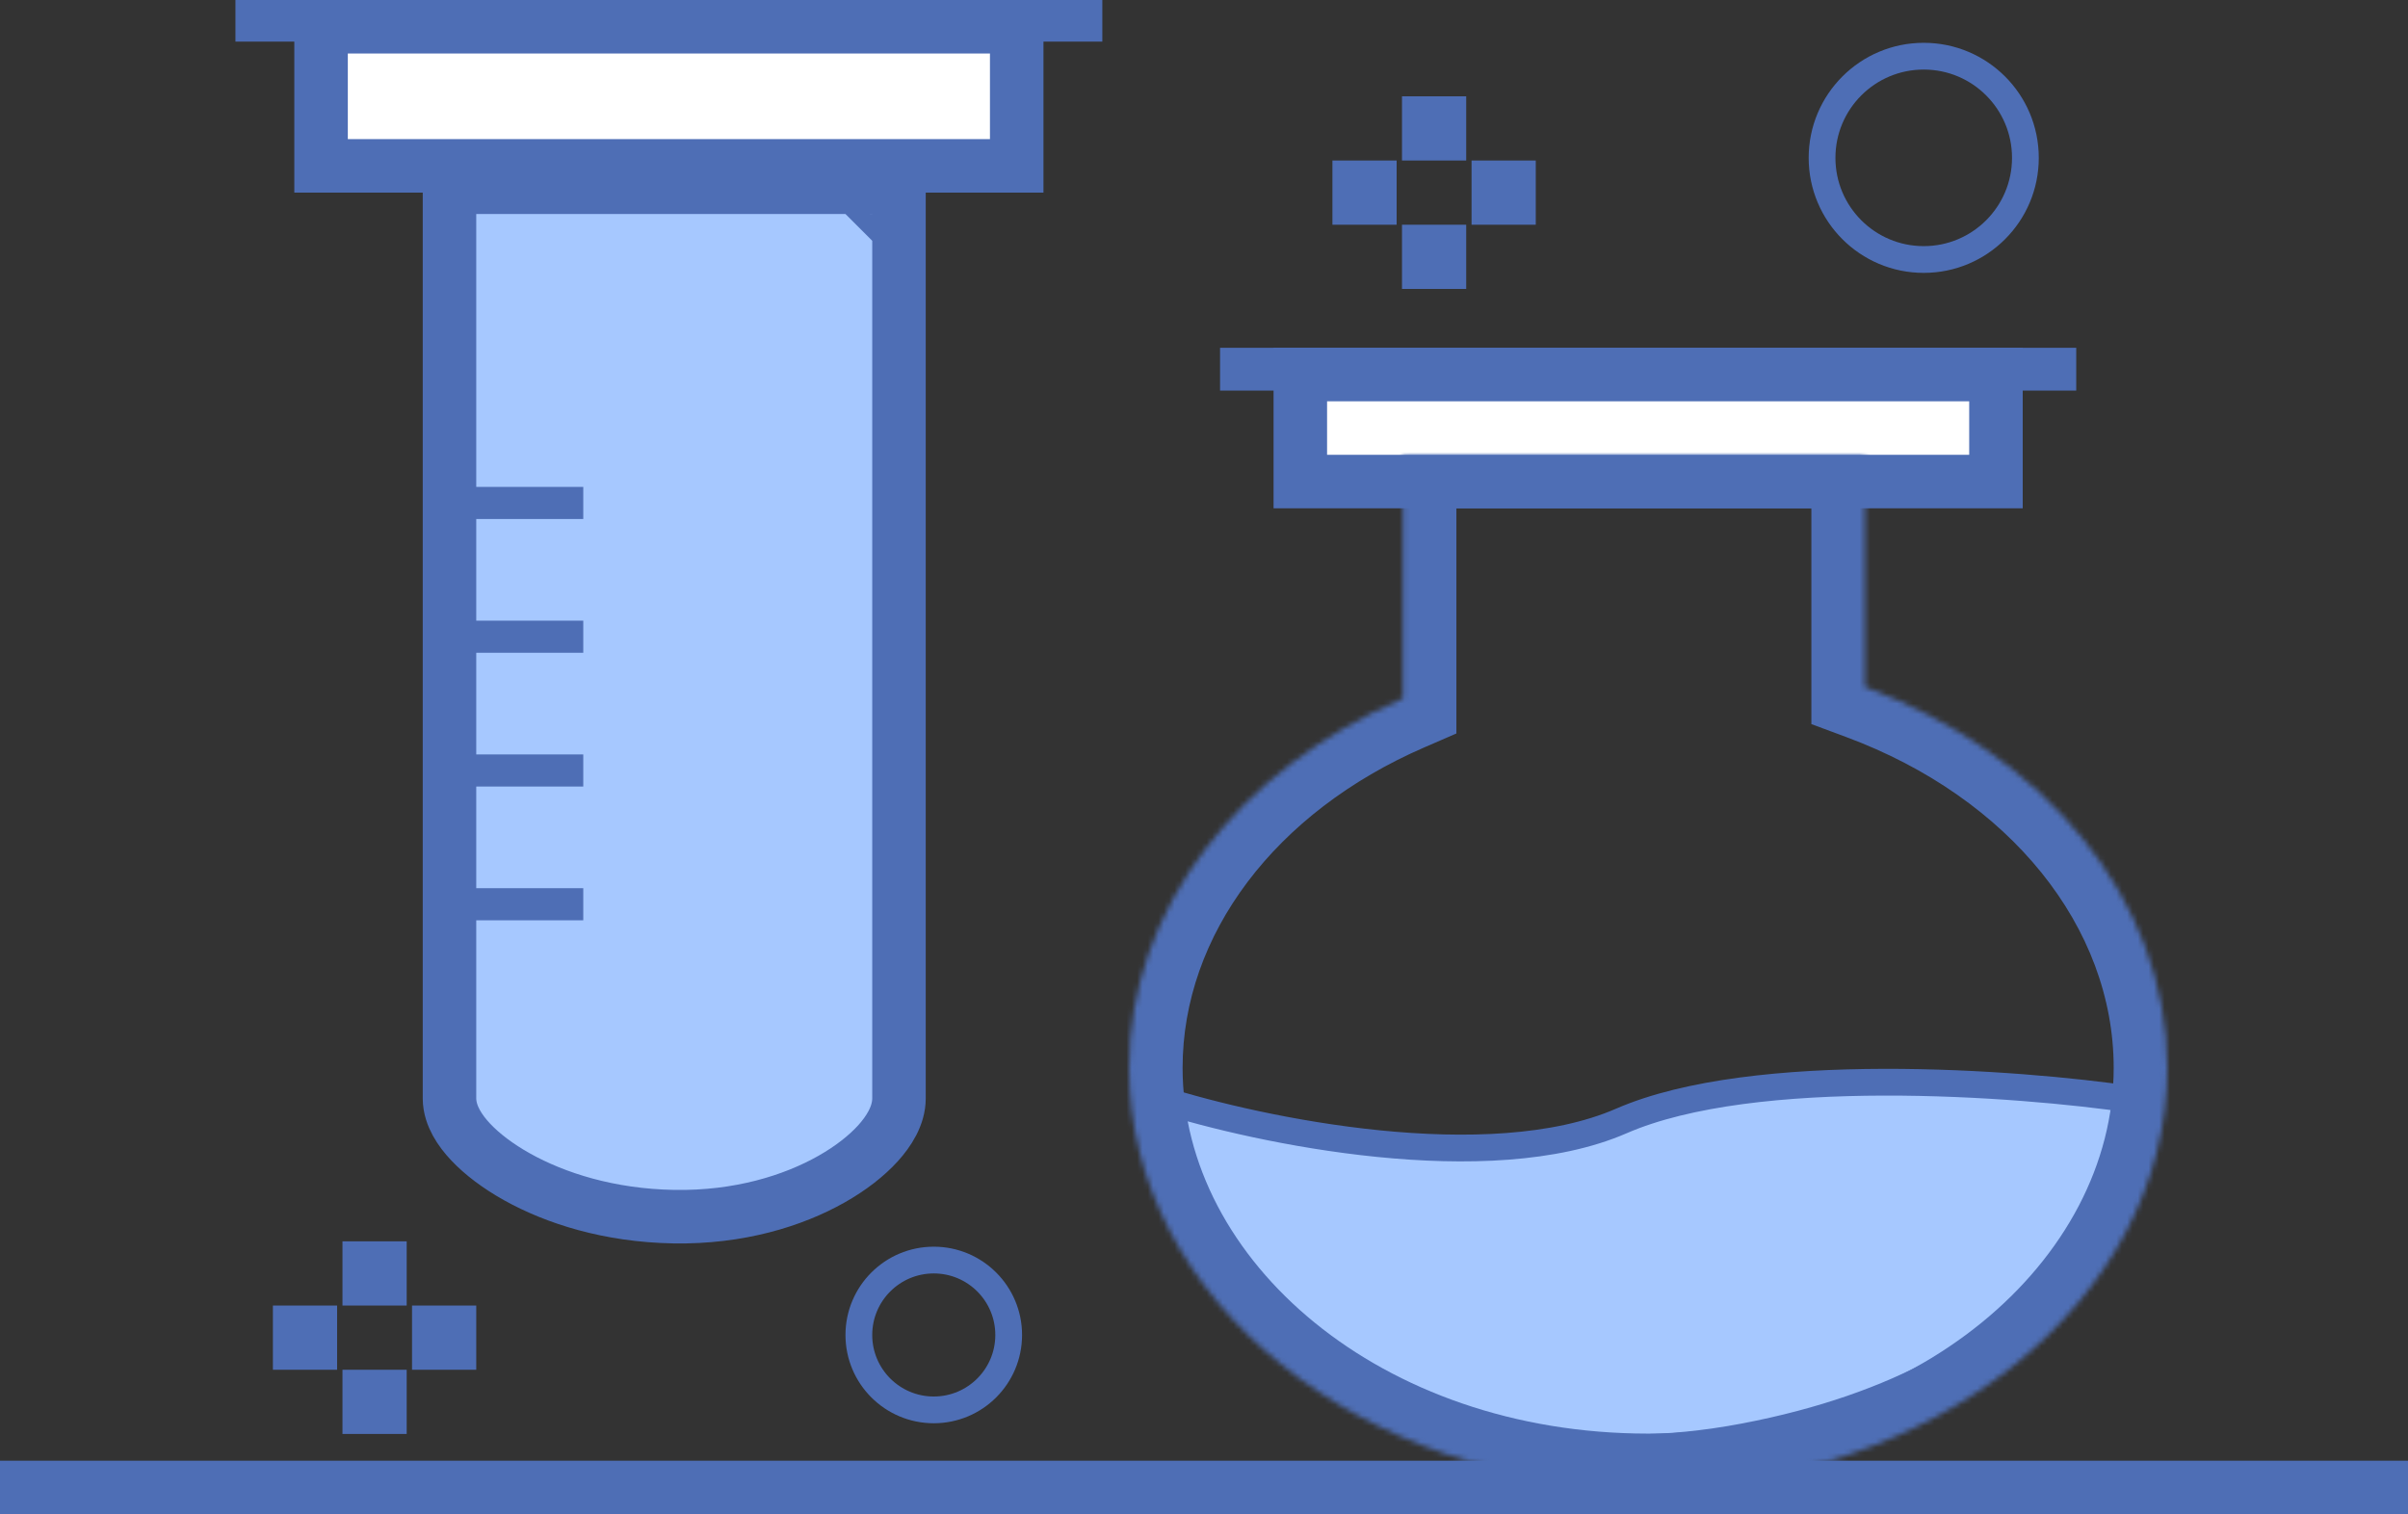 <svg xmlns="http://www.w3.org/2000/svg" width="450" height="283" viewBox="0 0 450 283" fill="none"><rect x="0" y="0" width="450" height="283" fill="#333333" stroke="none"/><rect x="60" y="5" width="130" height="26" fill="white" stroke="#4E6EB5" stroke-width="10"></rect><rect x="243" y="70" width="130" height="20" fill="white" stroke="#4E6EB5" stroke-width="10"></rect><path d="M163 40L168 40L168 35L163 35L89 35L84 35L84 40L89 40C84 40 84 40.001 84 40.002L84 40.007L84 40.029L84 40.116L84 40.46L84 41.801L84 46.894L84 65.114L84 120.743L84 205.278C84 207.047 84.61 208.625 85.282 209.852C85.979 211.123 86.918 212.337 87.983 213.463C90.115 215.719 93.063 217.959 96.624 219.948C103.772 223.942 113.828 227.179 125.914 227.388C138.071 227.598 148.2 224.45 155.401 220.372C158.989 218.34 161.953 216.019 164.089 213.659C166.03 211.515 168 208.553 168 205.278L168 120.597L168 65.059L168 46.879L168 41.796L168 40.459L168 40.116L168 40.029L168 40.007L168 40.002C168 40.001 168 40 163 40Z" fill="#A6C8FF" stroke="#4E6EB5" stroke-width="10"></path><rect x="44" width="162" height="7.778" fill="#4E6EB5"></rect><rect x="228" y="65" width="160" height="8" fill="#4E6EB5"></rect><rect x="109" y="141" width="6" height="28" transform="rotate(90 109 141)" fill="#4E6EB5"></rect><rect x="109" y="166" width="6" height="28" transform="rotate(90 109 166)" fill="#4E6EB5"></rect><rect x="109" y="116" width="6" height="28" transform="rotate(90 109 116)" fill="#4E6EB5"></rect><rect x="109" y="91" width="6" height="28" transform="rotate(90 109 91)" fill="#4E6EB5"></rect><path d="M303 209.5C278.2 220.3 235.333 211.333 217 205.5L221.5 224C231.833 243.5 267.2 279.7 326 268.5C384.8 257.3 398.833 221.833 398.5 205.5C377 202.333 327.8 198.7 303 209.5Z" fill="#A6C8FF" stroke="#4E6EB5" stroke-width="5"></path><mask id="path-11-inside-1_318_484" fill="white"><path fill-rule="evenodd" clip-rule="evenodd" d="M348.505 85H262.165V130.523C231.708 143.737 211 169.709 211 199.588C211 242.857 254.428 277.934 308 277.934C361.572 277.934 405 242.857 405 199.588C405 167.997 381.851 140.773 348.505 128.379V85Z"></path></mask><path d="M262.165 85V75H252.165V85H262.165ZM348.505 85H358.505V75H348.505V85ZM262.165 130.523L266.145 139.697L272.165 137.085V130.523H262.165ZM348.505 128.379H338.505V135.33L345.021 137.752L348.505 128.379ZM262.165 95H348.505V75H262.165V95ZM272.165 130.523V85H252.165V130.523H272.165ZM221 199.588C221 174.703 238.317 151.77 266.145 139.697L258.185 121.349C225.099 135.703 201 164.715 201 199.588H221ZM308 267.934C257.851 267.934 221 235.446 221 199.588H201C201 250.269 251.006 287.934 308 287.934V267.934ZM395 199.588C395 235.446 358.149 267.934 308 267.934V287.934C364.994 287.934 415 250.269 415 199.588H395ZM345.021 137.752C375.615 149.123 395 173.295 395 199.588H415C415 162.698 388.086 132.422 351.99 119.005L345.021 137.752ZM338.505 85V128.379H358.505V85H338.505Z" fill="#4E6EB5" mask="url(#path-11-inside-1_318_484)"></path><rect x="262" y="18" width="12" height="12" fill="#4E6EB5"></rect><rect x="275" y="30" width="12" height="12" fill="#4E6EB5"></rect><rect x="262" y="42" width="12" height="12" fill="#4E6EB5"></rect><rect x="249" y="30" width="12" height="12" fill="#4E6EB5"></rect><rect x="64" y="232" width="12" height="12" fill="#4E6EB5"></rect><rect x="77" y="244" width="12" height="12" fill="#4E6EB5"></rect><rect x="64" y="256" width="12" height="12" fill="#4E6EB5"></rect><rect x="51" y="244" width="12" height="12" fill="#4E6EB5"></rect><circle cx="359.5" cy="29.5" r="19" stroke="#4E6EB5" stroke-width="5"></circle><circle cx="174.5" cy="249.5" r="14" stroke="#4E6EB5" stroke-width="5"></circle><rect y="273" width="450" height="10" fill="#4E6EB5"></rect></svg>